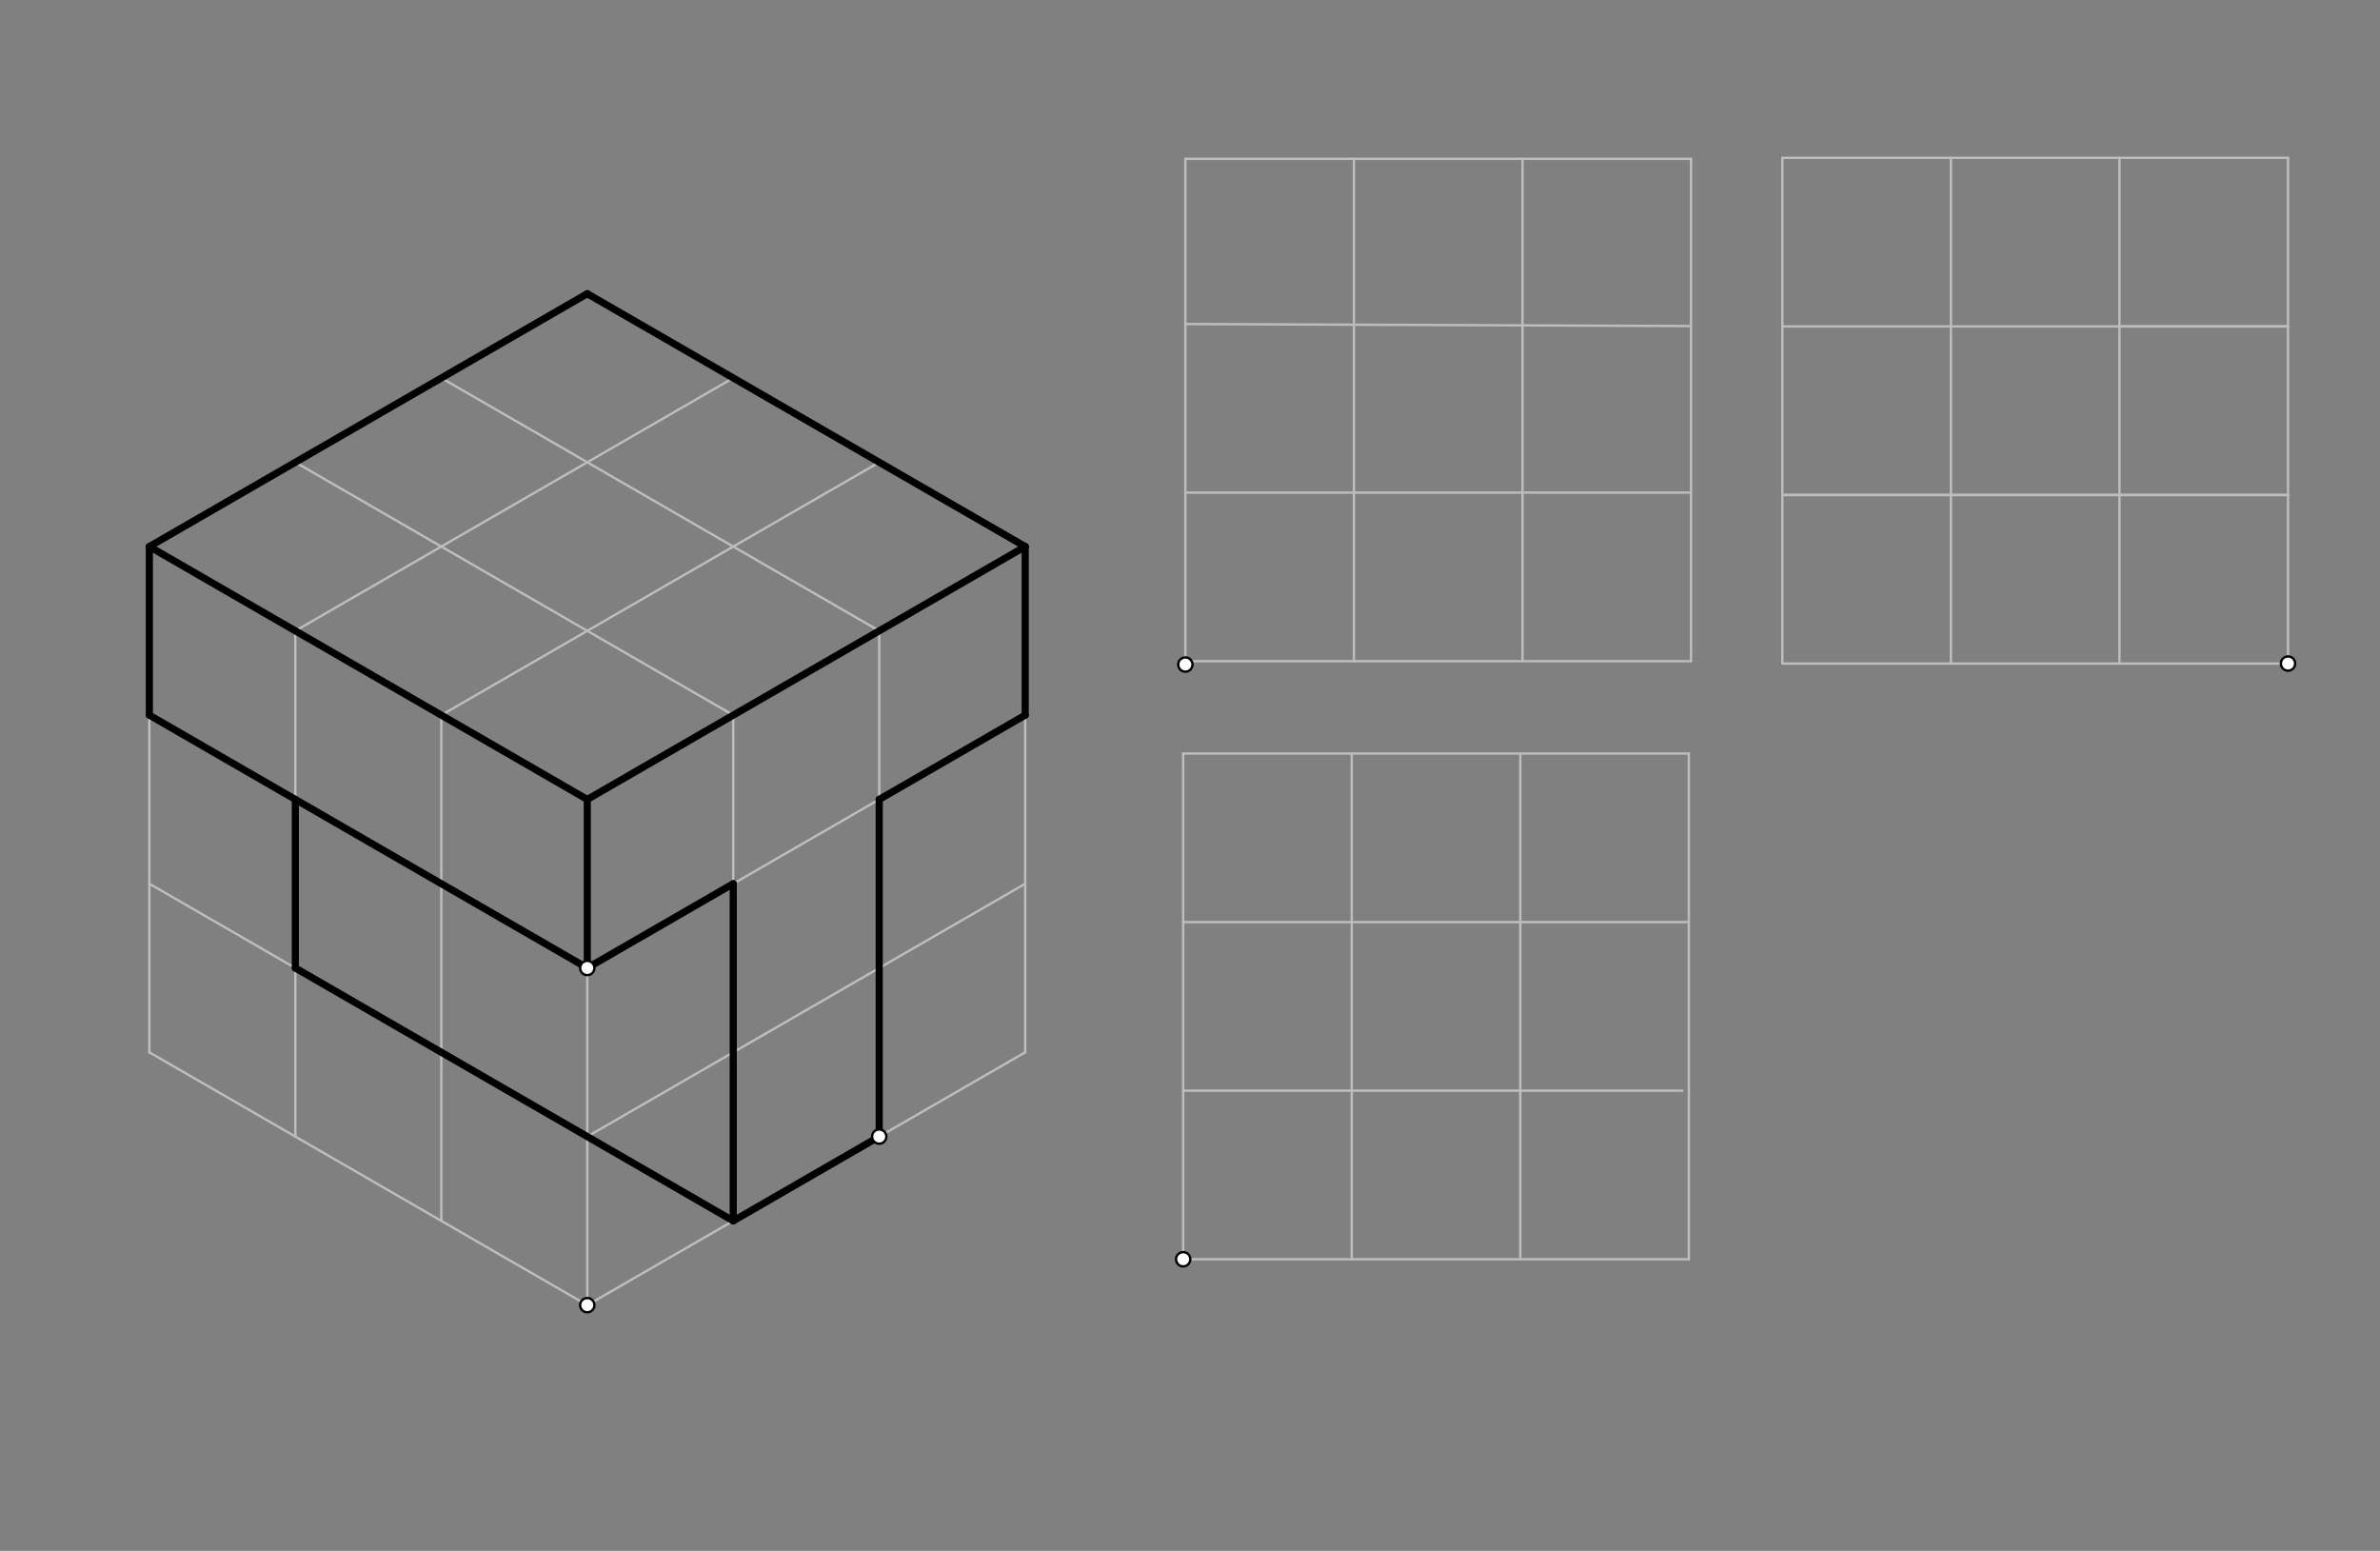 <svg xmlns="http://www.w3.org/2000/svg" class="svg--1it" height="100%" preserveAspectRatio="xMidYMid meet" viewBox="0 0 1000.63 651.969" width="100%"><rect x="0" y="0" width="1000.63" height="651.969" fill="#808080" stroke="none"/><defs><marker id="marker-arrow" markerHeight="16" markerUnits="userSpaceOnUse" markerWidth="24" orient="auto-start-reverse" refX="24" refY="4" viewBox="0 0 24 8"><path d="M 0 0 L 24 4 L 0 8 z" stroke="inherit"></path></marker></defs><g class="aux-layer--1FB"><g class="element--2qn"><line stroke="#BDBDBD" stroke-dasharray="none" stroke-linecap="round" stroke-width="1" x1="498.364" x2="710.962" y1="277.946" y2="277.946"></line></g><g class="element--2qn"><line stroke="#BDBDBD" stroke-dasharray="none" stroke-linecap="round" stroke-width="1" x1="498.364" x2="498.364" y1="279.366" y2="66.768"></line></g><g class="element--2qn"><line stroke="#BDBDBD" stroke-dasharray="none" stroke-linecap="round" stroke-width="1" x1="498.364" x2="710.962" y1="66.768" y2="66.768"></line></g><g class="element--2qn"><line stroke="#BDBDBD" stroke-dasharray="none" stroke-linecap="round" stroke-width="1" x1="710.962" x2="710.962" y1="66.768" y2="277.946"></line></g><g class="element--2qn"><line stroke="#BDBDBD" stroke-dasharray="none" stroke-linecap="round" stroke-width="1" x1="749.364" x2="749.364" y1="278.946" y2="66.348"></line></g><g class="element--2qn"><line stroke="#BDBDBD" stroke-dasharray="none" stroke-linecap="round" stroke-width="1" x1="749.364" x2="961.962" y1="278.946" y2="278.946"></line></g><g class="element--2qn"><line stroke="#BDBDBD" stroke-dasharray="none" stroke-linecap="round" stroke-width="1" x1="961.962" x2="961.962" y1="278.946" y2="66.348"></line></g><g class="element--2qn"><line stroke="#BDBDBD" stroke-dasharray="none" stroke-linecap="round" stroke-width="1" x1="749.364" x2="961.962" y1="66.348" y2="66.348"></line></g><g class="element--2qn"><line stroke="#BDBDBD" stroke-dasharray="none" stroke-linecap="round" stroke-width="1" x1="497.446" x2="497.446" y1="529.365" y2="316.766"></line></g><g class="element--2qn"><line stroke="#BDBDBD" stroke-dasharray="none" stroke-linecap="round" stroke-width="1" x1="497.446" x2="710.045" y1="316.766" y2="316.766"></line></g><g class="element--2qn"><line stroke="#BDBDBD" stroke-dasharray="none" stroke-linecap="round" stroke-width="1" x1="710.045" x2="710.045" y1="316.766" y2="529.365"></line></g><g class="element--2qn"><line stroke="#BDBDBD" stroke-dasharray="none" stroke-linecap="round" stroke-width="1" x1="497.446" x2="710.045" y1="529.365" y2="529.365"></line></g><g class="element--2qn"><line stroke="#BDBDBD" stroke-dasharray="none" stroke-linecap="round" stroke-width="1" x1="246.909" x2="431.025" y1="548.665" y2="442.366"></line></g><g class="element--2qn"><line stroke="#BDBDBD" stroke-dasharray="none" stroke-linecap="round" stroke-width="1" x1="431.025" x2="431.025" y1="442.366" y2="229.767"></line></g><g class="element--2qn"><line stroke="#BDBDBD" stroke-dasharray="none" stroke-linecap="round" stroke-width="1" x1="431.025" x2="246.909" y1="229.767" y2="123.468"></line></g><g class="element--2qn"><line stroke="#BDBDBD" stroke-dasharray="none" stroke-linecap="round" stroke-width="1" x1="246.909" x2="246.909" y1="548.665" y2="336.066"></line></g><g class="element--2qn"><line stroke="#BDBDBD" stroke-dasharray="none" stroke-linecap="round" stroke-width="1" x1="246.909" x2="431.025" y1="336.066" y2="229.767"></line></g><g class="element--2qn"><line stroke="#BDBDBD" stroke-dasharray="none" stroke-linecap="round" stroke-width="1" x1="246.909" x2="62.793" y1="336.066" y2="229.767"></line></g><g class="element--2qn"><line stroke="#BDBDBD" stroke-dasharray="none" stroke-linecap="round" stroke-width="1" x1="62.793" x2="62.793" y1="229.767" y2="442.366"></line></g><g class="element--2qn"><line stroke="#BDBDBD" stroke-dasharray="none" stroke-linecap="round" stroke-width="1" x1="246.909" x2="62.793" y1="548.665" y2="442.366"></line></g><g class="element--2qn"><line stroke="#BDBDBD" stroke-dasharray="none" stroke-linecap="round" stroke-width="1" x1="62.793" x2="246.909" y1="229.767" y2="123.468"></line></g><g class="element--2qn"><line stroke="#BDBDBD" stroke-dasharray="none" stroke-linecap="round" stroke-width="1" x1="569.23" x2="569.23" y1="277.946" y2="66.768"></line></g><g class="element--2qn"><line stroke="#BDBDBD" stroke-dasharray="none" stroke-linecap="round" stroke-width="1" x1="640.096" x2="640.096" y1="277.946" y2="66.768"></line></g><g class="element--2qn"><line stroke="#BDBDBD" stroke-dasharray="none" stroke-linecap="round" stroke-width="1" x1="498.364" x2="710.962" y1="136.214" y2="137.061"></line></g><g class="element--2qn"><line stroke="#BDBDBD" stroke-dasharray="none" stroke-linecap="round" stroke-width="1" x1="498.364" x2="710.962" y1="207.08" y2="207.08"></line></g><g class="element--2qn"><line stroke="#BDBDBD" stroke-dasharray="none" stroke-linecap="round" stroke-width="1" x1="749.364" x2="961.962" y1="208.08" y2="208.08"></line></g><g class="element--2qn"><line stroke="#BDBDBD" stroke-dasharray="none" stroke-linecap="round" stroke-width="1" x1="961.962" x2="749.364" y1="208.08" y2="208.08"></line></g><g class="element--2qn"><line stroke="#BDBDBD" stroke-dasharray="none" stroke-linecap="round" stroke-width="1" x1="749.364" x2="961.962" y1="137.214" y2="137.214"></line></g><g class="element--2qn"><line stroke="#BDBDBD" stroke-dasharray="none" stroke-linecap="round" stroke-width="1" x1="961.962" x2="891.096" y1="137.214" y2="137.214"></line></g><g class="element--2qn"><line stroke="#BDBDBD" stroke-dasharray="none" stroke-linecap="round" stroke-width="1" x1="820.23" x2="820.23" y1="278.946" y2="66.348"></line></g><g class="element--2qn"><line stroke="#BDBDBD" stroke-dasharray="none" stroke-linecap="round" stroke-width="1" x1="891.096" x2="891.096" y1="278.946" y2="66.348"></line></g><g class="element--2qn"><line stroke="#BDBDBD" stroke-dasharray="none" stroke-linecap="round" stroke-width="1" x1="497.446" x2="710.045" y1="387.633" y2="387.633"></line></g><g class="element--2qn"><line stroke="#BDBDBD" stroke-dasharray="none" stroke-linecap="round" stroke-width="1" x1="497.446" x2="707.364" y1="458.499" y2="458.499"></line></g><g class="element--2qn"><line stroke="#BDBDBD" stroke-dasharray="none" stroke-linecap="round" stroke-width="1" x1="568.312" x2="568.312" y1="529.365" y2="316.766"></line></g><g class="element--2qn"><line stroke="#BDBDBD" stroke-dasharray="none" stroke-linecap="round" stroke-width="1" x1="639.178" x2="639.178" y1="529.365" y2="316.766"></line></g><g class="element--2qn"><line stroke="#BDBDBD" stroke-dasharray="none" stroke-linecap="round" stroke-width="1" x1="124.165" x2="124.165" y1="477.799" y2="265.2"></line></g><g class="element--2qn"><line stroke="#BDBDBD" stroke-dasharray="none" stroke-linecap="round" stroke-width="1" x1="185.537" x2="185.537" y1="513.232" y2="300.633"></line></g><g class="element--2qn"><line stroke="#BDBDBD" stroke-dasharray="none" stroke-linecap="round" stroke-width="1" x1="308.281" x2="308.281" y1="513.232" y2="300.633"></line></g><g class="element--2qn"><line stroke="#BDBDBD" stroke-dasharray="none" stroke-linecap="round" stroke-width="1" x1="369.653" x2="369.653" y1="477.799" y2="265.2"></line></g><g class="element--2qn"><line stroke="#BDBDBD" stroke-dasharray="none" stroke-linecap="round" stroke-width="1" x1="124.165" x2="308.281" y1="265.2" y2="158.901"></line></g><g class="element--2qn"><line stroke="#BDBDBD" stroke-dasharray="none" stroke-linecap="round" stroke-width="1" x1="185.537" x2="369.653" y1="300.633" y2="194.334"></line></g><g class="element--2qn"><line stroke="#BDBDBD" stroke-dasharray="none" stroke-linecap="round" stroke-width="1" x1="308.281" x2="124.165" y1="300.633" y2="194.334"></line></g><g class="element--2qn"><line stroke="#BDBDBD" stroke-dasharray="none" stroke-linecap="round" stroke-width="1" x1="369.653" x2="185.537" y1="265.2" y2="158.901"></line></g><g class="element--2qn"><line stroke="#BDBDBD" stroke-dasharray="none" stroke-linecap="round" stroke-width="1" x1="246.909" x2="62.793" y1="406.932" y2="300.633"></line></g><g class="element--2qn"><line stroke="#BDBDBD" stroke-dasharray="none" stroke-linecap="round" stroke-width="1" x1="246.909" x2="62.793" y1="477.799" y2="371.499"></line></g><g class="element--2qn"><line stroke="#BDBDBD" stroke-dasharray="none" stroke-linecap="round" stroke-width="1" x1="246.909" x2="431.025" y1="406.932" y2="300.633"></line></g><g class="element--2qn"><line stroke="#BDBDBD" stroke-dasharray="none" stroke-linecap="round" stroke-width="1" x1="246.909" x2="431.025" y1="477.799" y2="371.499"></line></g></g><g class="main-layer--3Vd"><g class="element--2qn"><line stroke="#000000" stroke-dasharray="none" stroke-linecap="round" stroke-width="3" x1="62.793" x2="246.909" y1="229.767" y2="123.468"></line></g><g class="element--2qn"><line stroke="#000000" stroke-dasharray="none" stroke-linecap="round" stroke-width="3" x1="246.909" x2="431.025" y1="123.468" y2="229.767"></line></g><g class="element--2qn"><line stroke="#000000" stroke-dasharray="none" stroke-linecap="round" stroke-width="3" x1="431.025" x2="246.909" y1="229.767" y2="336.066"></line></g><g class="element--2qn"><line stroke="#000000" stroke-dasharray="none" stroke-linecap="round" stroke-width="3" x1="246.909" x2="62.793" y1="336.066" y2="229.767"></line></g><g class="element--2qn"><line stroke="#000000" stroke-dasharray="none" stroke-linecap="round" stroke-width="3" x1="62.793" x2="62.793" y1="229.767" y2="300.633"></line></g><g class="element--2qn"><line stroke="#000000" stroke-dasharray="none" stroke-linecap="round" stroke-width="3" x1="62.793" x2="246.909" y1="300.633" y2="406.932"></line></g><g class="element--2qn"><line stroke="#000000" stroke-dasharray="none" stroke-linecap="round" stroke-width="3" x1="246.909" x2="246.909" y1="406.932" y2="336.066"></line></g><g class="element--2qn"><line stroke="#000000" stroke-dasharray="none" stroke-linecap="round" stroke-width="3" x1="246.909" x2="308.281" y1="406.932" y2="371.499"></line></g><g class="element--2qn"><line stroke="#000000" stroke-dasharray="none" stroke-linecap="round" stroke-width="3" x1="308.281" x2="308.281" y1="371.499" y2="513.232"></line></g><g class="element--2qn"><line stroke="#000000" stroke-dasharray="none" stroke-linecap="round" stroke-width="3" x1="308.281" x2="124.165" y1="513.232" y2="406.932"></line></g><g class="element--2qn"><line stroke="#000000" stroke-dasharray="none" stroke-linecap="round" stroke-width="3" x1="124.165" x2="124.165" y1="406.932" y2="336.066"></line></g><g class="element--2qn"><line stroke="#000000" stroke-dasharray="none" stroke-linecap="round" stroke-width="3" x1="308.281" x2="369.653" y1="513.232" y2="477.799"></line></g><g class="element--2qn"><line stroke="#000000" stroke-dasharray="none" stroke-linecap="round" stroke-width="3" x1="369.653" x2="369.653" y1="477.799" y2="336.066"></line></g><g class="element--2qn"><line stroke="#000000" stroke-dasharray="none" stroke-linecap="round" stroke-width="3" x1="369.653" x2="431.025" y1="336.066" y2="300.633"></line></g><g class="element--2qn"><line stroke="#000000" stroke-dasharray="none" stroke-linecap="round" stroke-width="3" x1="431.025" x2="431.025" y1="300.633" y2="229.767"></line></g><g class="element--2qn"><circle cx="246.909" cy="548.665" r="3" stroke="#000000" stroke-width="1" fill="#ffffff"></circle>}</g><g class="element--2qn"><circle cx="497.446" cy="529.365" r="3" stroke="#000000" stroke-width="1" fill="#ffffff"></circle>}</g><g class="element--2qn"><circle cx="498.364" cy="279.366" r="3" stroke="#000000" stroke-width="1" fill="#ffffff"></circle>}</g><g class="element--2qn"><circle cx="961.962" cy="278.946" r="3" stroke="#000000" stroke-width="1" fill="#ffffff"></circle>}</g><g class="element--2qn"><circle cx="246.909" cy="406.932" r="3" stroke="#000000" stroke-width="1" fill="#ffffff"></circle>}</g><g class="element--2qn"><circle cx="369.653" cy="477.799" r="3" stroke="#000000" stroke-width="1" fill="#ffffff"></circle>}</g></g><g class="snaps-layer--2PT"></g><g class="temp-layer--rAP"></g></svg>